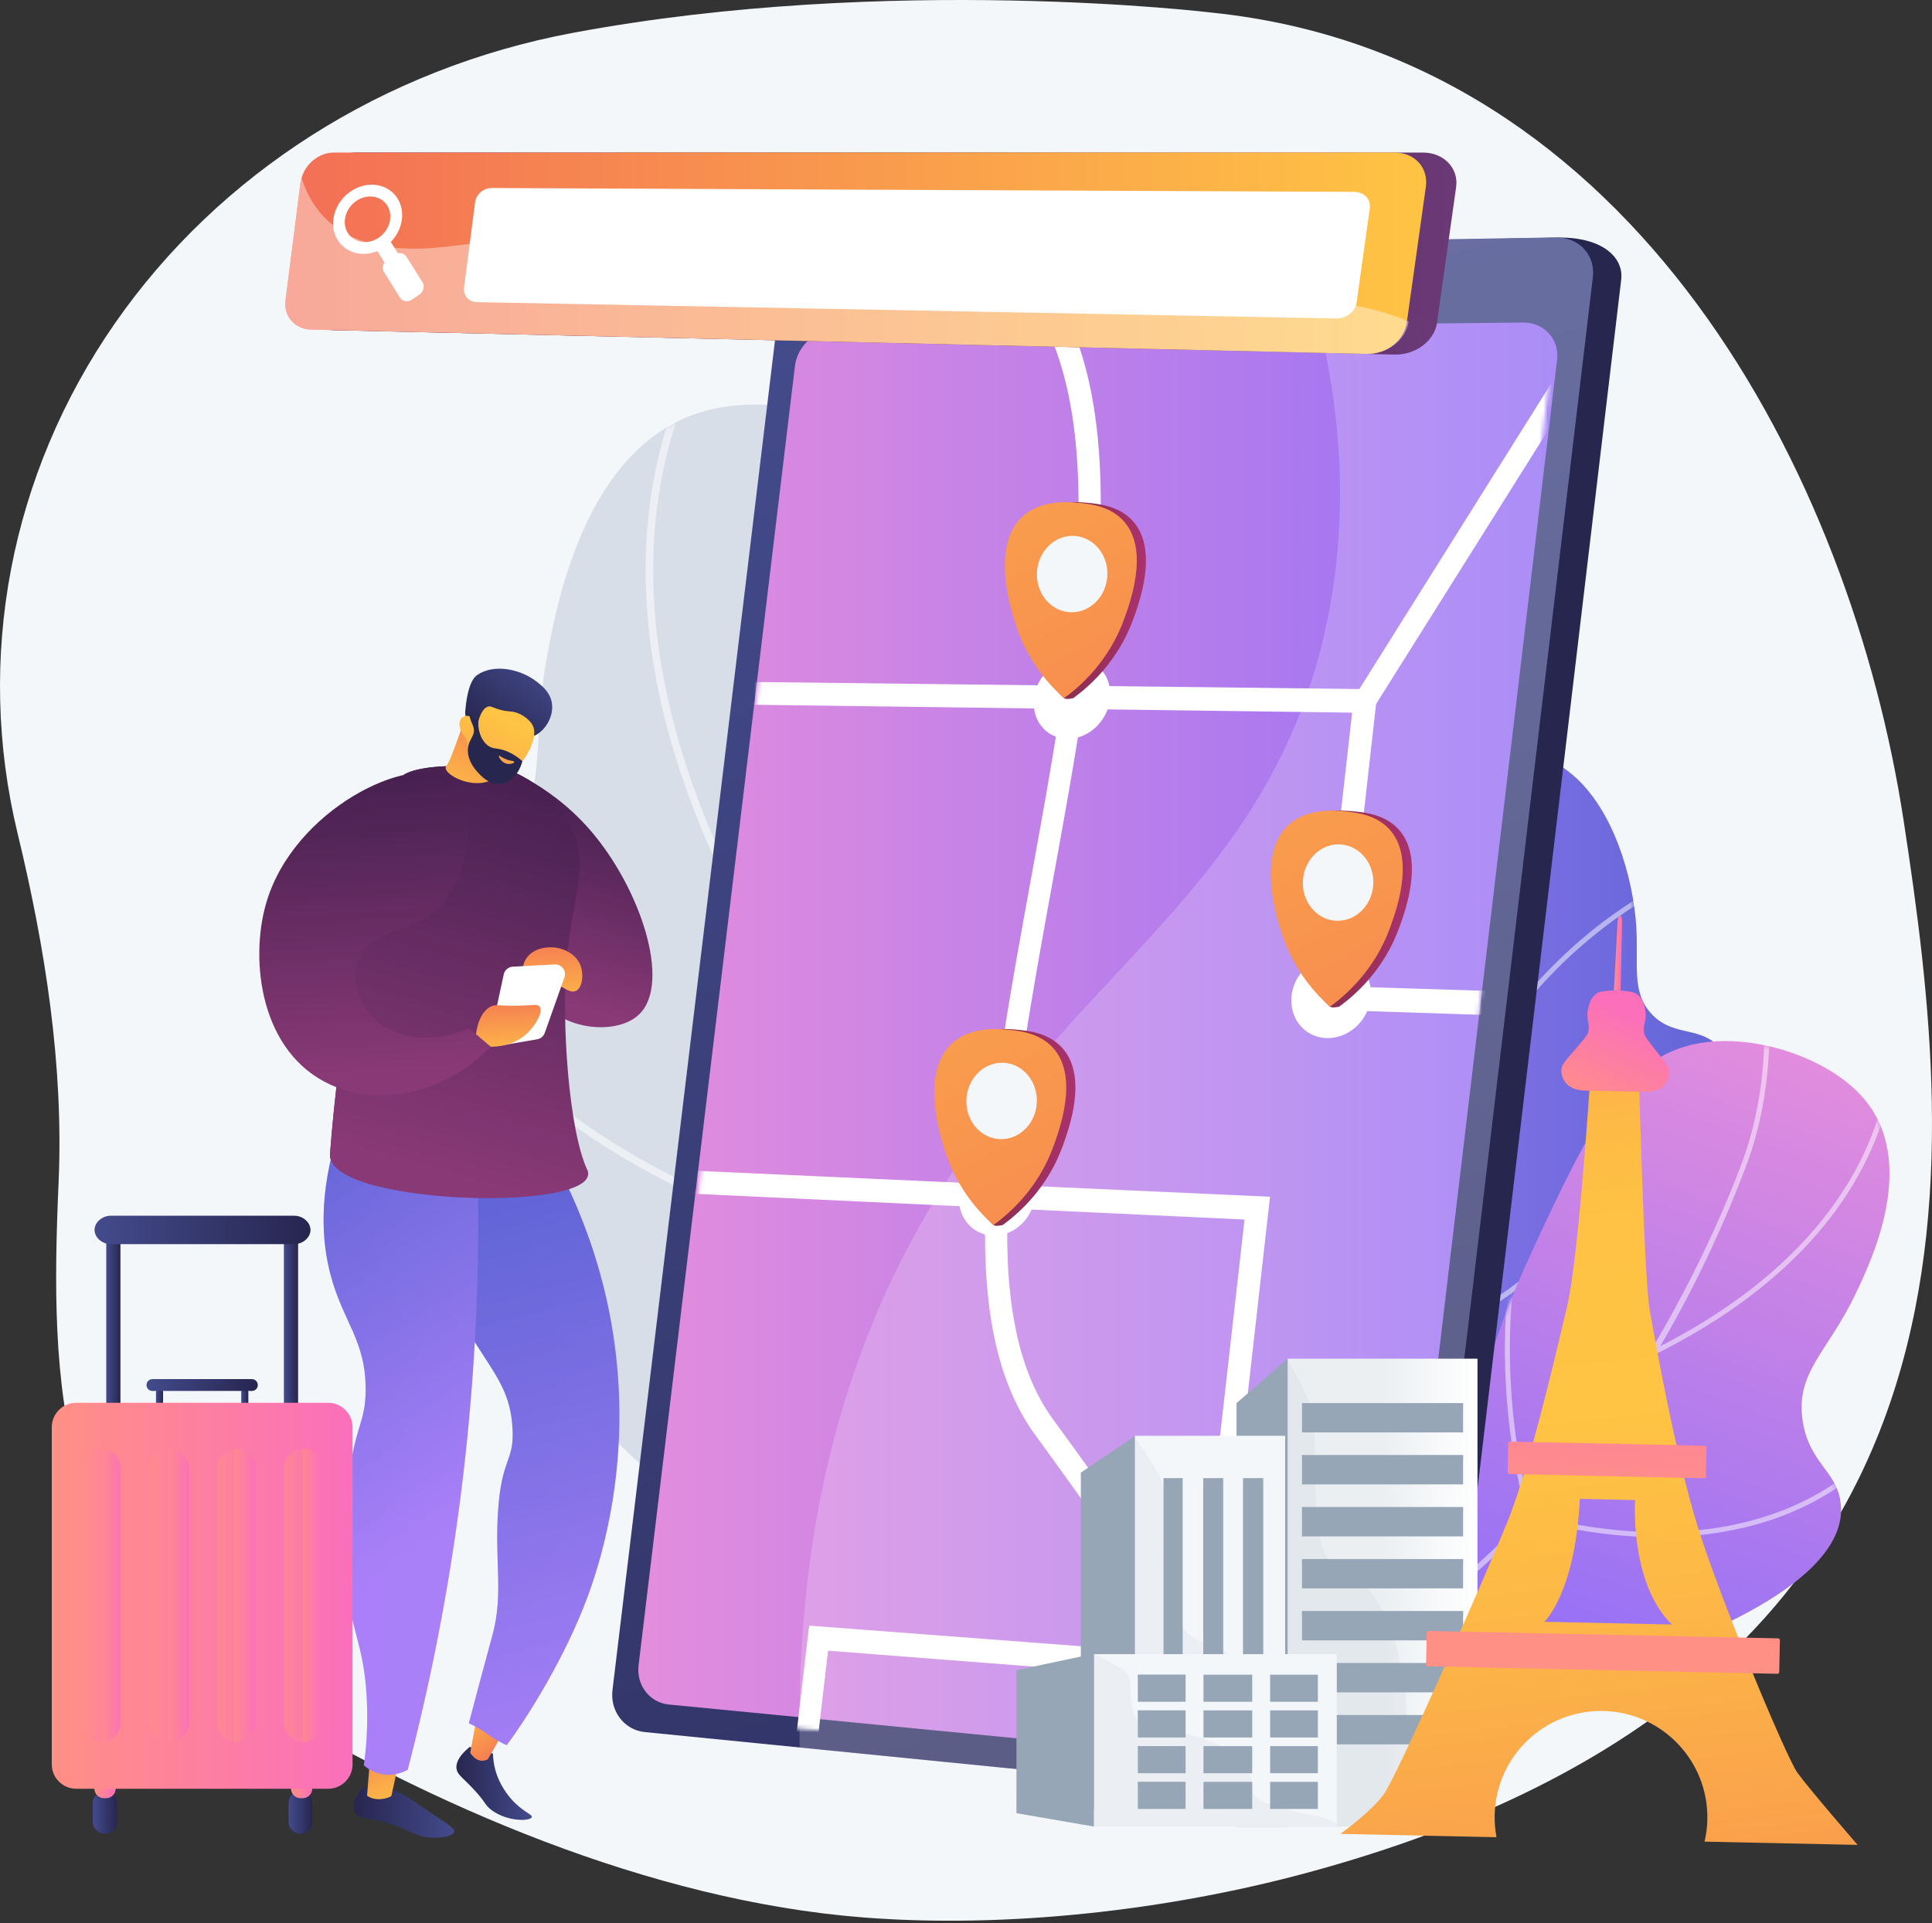 <?xml version="1.0" encoding="UTF-8"?> <svg xmlns="http://www.w3.org/2000/svg" width="470" height="468" viewBox="0 0 470 468" fill="none"><rect x="0" y="0" width="470" height="468" fill="#333333" stroke="none"/><path d="M463.088 199.632C450.349 116.248 398.118 13.805 294.931 3.084C294.931 3.084 216.586 -6.445 139.356 7.997C93.519 16.569 53.328 42.086 27.896 78.759C2.464 115.432 -6.031 160.15 4.279 202.784C10.975 230.474 15.5 259.133 14.258 287.587C12.097 337.108 13.34 383.333 61.399 412.866C104.311 439.236 158.315 462.493 209.836 466.566C244.85 469.335 284.115 464.855 317.861 455.739C489.84 409.283 475.827 283.016 463.088 199.632Z" fill="#F4F7FA"></path><path d="M218.312 401.381C187.081 383.79 149.807 356.926 121.653 318.009C114.468 308.078 70.082 246.725 92.761 223.497C100.75 215.315 110.313 218.774 121.186 208.021C134.069 195.28 128.887 182.269 133.099 159.613C135.612 146.094 142.966 106.53 173.169 99.577C191.217 95.422 216.608 103.099 231.405 116.859C253.109 137.041 247.769 166.352 237.876 215.792C229.106 259.618 220.781 266.845 215.017 298.514C210.738 322.018 208.345 356.379 218.312 401.381Z" fill="#D8DEE8"></path><mask id="mask0_161_55127" style="mask-type:luminance" maskUnits="userSpaceOnUse" x="86" y="98" width="161" height="304"><path d="M218.312 401.381C187.081 383.79 149.807 356.926 121.653 318.009C114.468 308.078 70.082 246.725 92.761 223.497C100.75 215.315 110.313 218.774 121.186 208.021C134.069 195.28 128.887 182.269 133.099 159.613C135.612 146.094 142.966 106.53 173.169 99.577C191.217 95.422 216.608 103.099 231.405 116.859C253.109 137.041 247.769 166.352 237.876 215.792C229.106 259.618 220.781 266.845 215.017 298.514C210.738 322.018 208.345 356.379 218.312 401.381Z" fill="white"></path></mask><g mask="url(#mask0_161_55127)"><g opacity="0.5"><path d="M221.585 405.532C228.748 415.307 236.769 424.388 245.643 432.763C272.829 458.419 306.65 476.748 346.167 487.24L346.638 485.467C307.419 475.054 273.863 456.873 246.902 431.429C150.432 340.388 182.531 190.02 194.668 146.104C201.551 121.199 216.391 97.75 238.776 76.41L237.511 75.082C214.882 96.655 199.872 120.386 192.9 145.615C182.905 181.782 172.573 237.232 180.111 296.003C185.588 338.705 199.501 375.401 221.585 405.532Z" fill="white"></path><path d="M179.672 220.986L180.44 220.687C181.037 220.455 240.312 196.851 255.053 141.86L253.281 141.385C239.684 192.111 187.488 215.724 180.538 218.664C139.283 138.185 167.934 89.618 177.727 76.623C177.999 76.262 178.163 76.033 178.214 75.943L176.622 75.031C176.572 75.111 176.447 75.273 176.262 75.519C166.275 88.77 136.979 138.372 179.293 220.254L179.672 220.986Z" fill="white"></path><path d="M110.394 245.373C122.307 261.628 143.441 281.202 180.563 295.761L181.019 295.94L181.421 295.66C181.819 295.383 221.472 267.358 247.287 213.19L273.296 158.614L271.64 157.824L245.631 212.401C221.415 263.215 184.96 290.811 180.768 293.871C137.304 276.713 116.163 252.667 106.073 235.486C95.14 216.868 94.502 202.175 94.497 202.029L92.664 202.094C92.686 202.71 93.325 217.4 104.491 236.415C106.149 239.238 108.101 242.245 110.394 245.373Z" fill="white"></path></g></g><path d="M265.773 400.49C277.751 391.266 293.862 375.96 302.724 352.958C314.346 322.79 303.288 305.891 309.839 253.533C313.981 220.428 317.205 197.367 335.149 186.617C349.212 178.193 370.63 178.339 382.635 188.594C392.617 197.121 397.26 213.637 398.041 225.178C398.678 234.584 396.783 241.183 401.642 246.58C406.607 252.095 412.769 249.85 417.507 254.038C427.114 262.533 418.704 286.739 417.345 290.651C402.226 334.168 358.221 360.213 338.889 371.343C322.905 380.545 298.401 392.495 265.773 400.49Z" fill="url(#paint0_linear_161_55127)"></path><mask id="mask1_161_55127" style="mask-type:luminance" maskUnits="userSpaceOnUse" x="265" y="180" width="158" height="221"><path d="M265.773 400.49C277.751 391.266 293.862 375.96 302.724 352.958C314.346 322.79 303.288 305.891 309.839 253.533C313.981 220.428 317.205 197.367 335.149 186.617C349.212 178.193 370.63 178.339 382.635 188.594C392.617 197.121 397.26 213.637 398.041 225.178C398.678 234.584 396.783 241.183 401.642 246.58C406.607 252.095 412.769 249.85 417.507 254.038C427.114 262.533 418.704 286.739 417.345 290.651C402.226 334.168 358.221 360.213 338.889 371.343C322.905 380.545 298.401 392.495 265.773 400.49Z" fill="white"></path></mask><g mask="url(#mask1_161_55127)"><g opacity="0.5"><path d="M252.469 407.645L252.148 406.466C286.867 397.018 331.038 377.82 344.305 340.019C349.184 326.119 349.39 311.23 349.675 290.623C349.902 274.167 348.579 262.484 347.412 252.176C345.884 238.686 344.678 228.031 347.711 213.03C350.787 197.81 357.349 183.024 367.213 169.082L368.21 169.787C358.445 183.59 351.951 198.22 348.908 213.272C345.913 228.085 347.11 238.655 348.626 252.039C349.797 262.383 351.125 274.107 350.896 290.637C350.62 310.583 350.402 326.336 345.457 340.424C339.132 358.444 325.173 373.992 303.965 386.638C289.649 395.174 272.323 402.242 252.469 407.645Z" fill="white"></path><path d="M350.474 279.26L349.871 278.924C349.767 278.866 339.343 272.975 329.557 260.713C320.525 249.397 310.182 230.175 312.201 202.867L313.418 202.957C311.429 229.87 321.616 248.805 330.511 259.951C338.817 270.357 347.551 276.084 349.872 277.505C361.694 248.892 379.345 231.94 392.117 222.74C406.077 212.684 417.417 209.448 417.53 209.416L417.859 210.593C417.747 210.624 406.576 213.819 392.783 223.765C380.06 232.941 362.436 249.906 350.734 278.621L350.474 279.26Z" fill="white"></path><path d="M348.449 323.675L348.235 323.286C348.144 323.119 338.936 306.43 326.433 291.509C314.015 276.69 282.28 268.858 281.961 268.78L282.249 267.593C283.568 267.913 314.696 275.6 327.369 290.724C338.883 304.465 347.616 319.69 349.088 322.306C383.845 315.135 427.574 239.698 428.013 238.934L429.072 239.542C428.961 239.735 417.807 259.058 402.454 278.954C381.784 305.743 363.76 320.761 348.885 323.592L348.449 323.675Z" fill="white"></path><path d="M309.266 383.169L309.973 382.178C320.054 368.048 320.332 352.199 310.797 335.07C303.656 322.241 293.4 313.498 293.297 313.412L294.085 312.479C294.189 312.567 304.616 321.455 311.864 334.476C321.284 351.398 321.209 367.759 311.67 381.874C315.84 381.675 330.335 380.692 348.731 376.225C368.825 371.346 397.818 361.192 421.834 340.526L468.52 300.352L469.316 301.277L422.631 341.452C398.422 362.284 369.221 372.51 348.988 377.42C327.072 382.738 310.646 383.14 310.483 383.143L309.266 383.169Z" fill="white"></path></g></g><path d="M310.297 411.561C333.995 414.403 364.591 414.644 395.03 404.82C402.799 402.314 450.788 386.827 447.747 365.425C446.676 357.885 440.178 355.979 438.57 345.924C436.665 334.01 444.569 329.06 451.223 315.233C455.194 306.982 466.815 282.836 453.328 267.214C445.269 257.879 428.609 252.01 415.245 253.577C395.644 255.875 386.976 273.722 372.832 304.172C360.294 331.165 361.921 338.323 352.553 357.603C345.6 371.911 333.362 391.31 310.297 411.561Z" fill="url(#paint1_linear_161_55127)"></path><mask id="mask2_161_55127" style="mask-type:luminance" maskUnits="userSpaceOnUse" x="310" y="253" width="150" height="161"><path d="M310.297 411.561C333.995 414.403 364.591 414.644 395.03 404.82C402.799 402.314 450.788 386.827 447.747 365.425C446.676 357.885 440.178 355.979 438.57 345.924C436.665 334.01 444.569 329.06 451.223 315.233C455.194 306.982 466.815 282.836 453.328 267.214C445.269 257.879 428.609 252.01 415.245 253.577C395.644 255.875 386.976 273.722 372.832 304.172C360.294 331.165 361.921 338.323 352.553 357.603C345.6 371.911 333.362 391.31 310.297 411.561Z" fill="white"></path></mask><g mask="url(#mask2_161_55127)"><g opacity="0.5"><path d="M306.906 412.503C299.211 414.934 291.328 416.655 283.265 417.661C258.565 420.743 233.184 417.277 207.828 407.36L208.273 406.222C233.438 416.065 258.618 419.506 283.114 416.45C370.764 405.515 412.704 312.112 423.469 283.745C429.574 267.659 430.831 249.223 427.206 228.949L428.408 228.734C432.073 249.229 430.795 267.883 424.611 284.179C415.745 307.54 399.471 341.391 372.292 369.993C352.543 390.775 330.627 405.01 306.906 412.503Z" fill="white"></path><path d="M402.053 329.867L401.758 329.404C401.529 329.045 378.979 293.037 392.705 257.696L393.843 258.139C381.183 290.738 399.926 323.965 402.502 328.279C456.337 301.287 460.062 263.923 459.916 253.088C459.912 252.788 459.914 252.599 459.922 252.531L461.136 252.668C461.131 252.731 461.134 252.867 461.137 253.072C461.286 264.12 457.5 302.294 402.545 329.623L402.053 329.867Z" fill="white"></path><path d="M429.666 370.237C416.869 374.279 397.814 376.476 372.143 369.686L371.828 369.602L371.722 369.293C371.617 368.988 361.347 338.328 368.8 299.072L376.309 259.52L377.51 259.747L370 299.299C363.009 336.125 371.729 365.296 372.777 368.59C402.876 376.48 423.696 371.884 435.878 366.627C449.078 360.929 455.203 353.288 455.264 353.211L456.223 353.967C455.968 354.29 449.844 361.929 436.362 367.748C434.361 368.612 432.129 369.459 429.666 370.237Z" fill="white"></path></g></g><path d="M114.288 425.074C111.124 427.631 110.945 429.448 111.047 430.333C111.212 431.76 112.288 432.314 114.863 435.008C118.345 438.652 117.812 439.14 119.586 440.458C123.501 443.366 129.036 443.174 129.37 442.185C129.604 441.49 127.101 440.924 124.252 437.625C121.623 434.58 120.733 431.562 120.495 430.677C120.062 429.067 119.95 427.676 119.929 426.713L114.288 425.074Z" fill="url(#paint2_linear_161_55127)"></path><path d="M124.881 417.284L118.652 428.139C117.152 428.803 115.717 428.468 114.387 426.533L116.817 413.336L124.881 417.284Z" fill="url(#paint3_linear_161_55127)"></path><path d="M132.431 278.058C138.5 288.302 148.344 308.075 150.335 334.812C152.301 361.201 145.644 381.314 142.856 388.814C137.631 402.868 128.545 417.625 123.267 424.658C119.707 423.17 117.611 420.835 114.051 419.346C114.586 417.409 116.236 411.012 117.275 407.202C118.081 404.25 119.565 398.789 119.87 397.622C122.426 387.848 120.408 380.513 121.112 368.425C121.932 354.328 125.162 355.966 124.676 347.502C123.951 334.865 116.79 331.914 108.568 313.621C102.941 301.099 97.031 287.948 102.463 280.758C109.3 271.708 130.108 277.398 132.431 278.058Z" fill="url(#paint4_linear_161_55127)"></path><path d="M88.518 435.002C86.62 436.209 85.475 439.077 86.34 440.883C87.19 442.659 89.356 442.098 94.617 443.715C100.253 445.447 101.368 447.197 105.522 447.193C107.201 447.191 110.244 446.902 110.498 445.774C110.677 444.98 109.385 444.19 105.132 441.333C99.094 437.276 99.156 437.163 97.808 436.541C94.423 434.978 91.024 433.408 88.518 435.002Z" fill="url(#paint5_linear_161_55127)"></path><path d="M97.531 426.406L95.217 436.972C94.894 437.445 91.6 438.575 89.293 436.972L90.143 426.406H97.531Z" fill="url(#paint6_linear_161_55127)"></path><path opacity="0.3" d="M102.463 280.758C109.3 271.708 130.108 277.398 132.431 278.058C134.924 282.267 138.053 288.11 141.014 295.358C133.64 293.908 130.439 295.225 128.948 296.974C123.158 303.762 141.284 318.751 137.557 341.495C136.099 350.39 132.295 354.394 132.991 365.258C133.509 373.343 136.02 377.435 137.757 383.354C138.798 386.906 139.605 391.273 139.643 396.55C134.43 408.011 127.578 418.912 123.267 424.658C119.707 423.17 117.611 420.835 114.051 419.346C114.586 417.409 116.236 411.012 117.275 407.202C118.081 404.25 119.565 398.789 119.87 397.622C122.426 387.848 120.408 380.513 121.112 368.425C121.932 354.328 125.162 355.966 124.676 347.502C123.951 334.865 116.79 331.914 108.568 313.621C102.941 301.099 97.031 287.948 102.463 280.758Z" fill="url(#paint7_linear_161_55127)"></path><path d="M116.18 283.609C116.767 307.184 115.878 334.501 111.999 364.612C108.841 389.125 104.248 411.241 99.189 430.645C98.49 431.04 96.036 432.311 92.893 431.716C90.667 431.295 89.178 430.142 88.516 429.556C89.068 425.592 89.627 419.595 89.169 412.347C88.382 399.888 85.448 397.35 84.189 384.457C83.085 373.151 84.249 363.915 84.812 359.632C86.548 346.45 88.904 346.179 88.951 338.285C89.023 326.128 83.465 321.775 80.409 310.193C78.371 302.466 77.29 290.931 82.416 275.113C93.671 277.945 104.926 280.777 116.18 283.609Z" fill="url(#paint8_linear_161_55127)"></path><path d="M128.211 189.547C132.344 191.868 138.085 195.713 143.436 201.841C155.778 215.974 163.41 239.23 155.478 246.839C150.081 252.016 137.282 250.447 132.873 244.304C129.63 239.785 131.965 234.235 133.084 226.347C134.289 217.859 134.246 205.549 128.211 189.547Z" fill="url(#paint9_linear_161_55127)"></path><path d="M80.284 280.801C84.853 220.566 99.423 195.908 98.15 188.588C99.983 187.27 107.228 185.174 123.64 187.334C125.043 187.85 128.787 189.361 132.498 192.753C132.498 192.753 133.36 193.539 134.54 194.921C123.01 197.098 111.265 203.664 107.037 212.965C99.713 230.751 113.314 250.63 107.037 266.323C103.738 274.571 98.461 281.88 92.16 288.714C84.957 286.918 80.02 284.273 80.284 280.801Z" fill="url(#paint10_linear_161_55127)"></path><path opacity="0.3" d="M82.416 275.113C85.711 275.942 89.005 276.771 92.3 277.6C90.577 283.537 88.922 292.446 90.912 302.56C93.659 316.527 100.759 319.591 101.803 332.186C102.743 343.516 97.394 345.827 94.833 360.939C92.208 376.426 96.18 383.71 97.011 396.663C97.579 405.528 96.657 417.126 91.263 431.24C89.93 430.713 89 429.984 88.515 429.556C89.067 425.592 89.627 419.595 89.169 412.347C88.382 399.888 85.448 397.35 84.189 384.457C83.085 373.151 84.249 363.915 84.812 359.632C86.548 346.45 88.904 346.179 88.951 338.285C89.023 326.128 83.465 321.775 80.409 310.193C78.371 302.466 77.29 290.931 82.416 275.113Z" fill="url(#paint11_linear_161_55127)"></path><path d="M132.502 192.753C132.502 192.753 136.869 196.726 139.415 202.565C143.251 211.36 139.12 218.91 137.88 233.273C136.521 249.028 138.444 275.275 142.877 284.678C142.954 284.842 143.146 285.31 143.068 285.903C141.869 294.99 79.367 292.931 80.287 280.801C84.857 220.566 99.427 195.908 98.153 188.588C99.987 187.27 107.232 185.174 123.644 187.334C125.047 187.85 128.791 189.361 132.502 192.753Z" fill="url(#paint12_linear_161_55127)"></path><path d="M113.922 172.207C113.922 172.207 109.886 184.876 108.579 186.401C107.272 187.925 113.826 191.91 118.849 190.113C123.463 188.464 118.846 181.432 118.846 181.432L113.922 172.207Z" fill="url(#paint13_linear_161_55127)"></path><path d="M129.855 179.101C132.576 177.948 134.736 174.435 134.268 171.154C133.866 168.331 131.625 166.665 130.284 165.667C126.398 162.776 120.137 161.474 116.092 164.249C113.695 165.894 113.306 171.969 113.182 173.03C113.042 174.23 113.605 174.995 113.882 176.123C114.265 177.688 114.851 180.162 115.771 184.265C116.42 183.587 117.276 182.779 118.352 181.987C118.766 181.683 120.404 180.505 122.251 179.811C125.954 178.42 127.276 180.194 129.855 179.101Z" fill="url(#paint14_linear_161_55127)"></path><path d="M113.553 179.979C113.553 179.979 113.692 186.055 119.348 188.854C124.412 191.361 131.46 180.83 129.687 176.704C129.095 175.327 127.199 173.8 125.231 173.295C124.068 172.996 123.489 173.216 121.599 172.691C119.856 172.207 119.525 171.791 118.845 171.912C117.993 172.062 116.891 173 115.995 176.753C115.61 175.271 114.701 174.263 113.693 174.178C113.532 174.165 113.065 174.199 112.677 174.435C111.271 175.291 111.489 177.548 113.553 179.979Z" fill="url(#paint15_linear_161_55127)"></path><path d="M119.002 171.128C119.136 171.44 117.908 171.902 117.136 173.114C115.635 175.466 116.401 179.775 118.75 181.462C120.139 182.459 121.058 181.806 123.641 182.957C125.241 183.671 126.384 184.588 127.074 185.218C126.308 188.306 124.062 190.528 121.585 190.728C118.918 190.944 116.949 188.737 116.125 187.815C115.574 187.197 113.807 185.224 113.824 182.566C113.843 179.796 115.734 179.214 115.188 177.017C114.912 175.909 114.188 175.079 114.106 173.195C114.083 172.683 114.116 172.261 114.147 171.982C116.178 171.376 118.809 170.677 119.002 171.128Z" fill="url(#paint16_linear_161_55127)"></path><path d="M124.736 185.176C124.736 185.176 123.364 185.116 121.601 183.96C121.516 183.903 121.403 183.873 121.365 183.912C121.223 184.061 121.944 185.512 123.195 185.832C124.084 186.059 125.098 185.68 125.102 185.436C125.103 185.334 124.924 185.244 124.736 185.176Z" fill="url(#paint17_linear_161_55127)"></path><path opacity="0.3" d="M97.907 227.613C104.728 230.007 113.778 236.736 114.385 245.358C115.318 258.601 95.597 265.867 98.224 275.146C98.941 277.675 101.206 279.957 115.97 285.286C121.944 287.442 127.494 289.201 132.532 290.656C114.467 293.318 79.594 289.883 80.284 280.799C82.033 257.741 85.248 239.911 88.478 226.256C91.751 226.127 94.934 226.568 97.907 227.613Z" fill="url(#paint18_linear_161_55127)"></path><path d="M119.383 254.709C108.288 265.973 92.449 269.521 80.271 263.886C63.36 256.06 60.745 233.873 64.688 219.987C71.271 196.806 99.96 183.287 108.998 189.462C115.534 193.928 115.472 211.208 107.683 219.857C100.681 227.631 89.926 225.667 87.001 233.587C84.81 239.52 89.043 245.497 89.407 245.995C94.116 252.441 104.378 254.628 114.083 250.202C115.85 251.704 117.616 253.207 119.383 254.709Z" fill="url(#paint19_linear_161_55127)"></path><path d="M141.351 235.296C140.447 232.394 137.512 230.907 135.203 230.585C132.943 230.27 129.218 230.784 127.735 233.738C126.349 236.502 127.439 240.368 130.627 242.465C131.076 241.351 131.88 239.887 133.296 239.442C135.901 238.625 138.158 242.019 140.082 241.132C141.616 240.426 142.014 237.425 141.351 235.296Z" fill="url(#paint20_linear_161_55127)"></path><path d="M130.696 252.887L122.158 254.371C120.504 254.659 119.084 253.181 119.437 251.54L122.543 237.097C122.768 236.052 123.665 235.287 124.732 235.23L134.954 234.683C136.641 234.593 137.877 236.247 137.312 237.84L132.522 251.346C132.236 252.151 131.538 252.74 130.696 252.887Z" fill="white"></path><path d="M115.793 251.654C116.494 246.625 118.614 245.309 119.381 244.935C120.667 244.308 121.302 244.795 125.793 244.723C129.805 244.66 130.756 244.248 131.264 244.935C132.225 246.235 130.25 249.651 128.011 251.654C124.874 254.462 120.982 254.703 119.381 254.706L115.793 251.654Z" fill="url(#paint21_linear_161_55127)"></path><path d="M197.707 70.774L156.874 410.167C156.262 415.255 159.769 419.817 164.682 420.305L334.755 438.976C345.174 439.624 350.878 434.301 351.521 428.89L394.391 68.059C395.03 62.678 389.919 57.805 379.456 57.805L207.835 61.419C202.867 61.503 198.316 65.712 197.707 70.774Z" fill="url(#paint22_linear_161_55127)"></path><path d="M190.053 70.189L148.996 411.28C148.38 416.394 151.899 420.979 156.83 421.47L333.149 439.024C338.677 439.575 343.742 435.576 344.389 430.137L387.499 67.441C388.142 62.032 384.082 57.685 378.494 57.779L200.221 60.787C195.234 60.871 190.665 65.102 190.053 70.189Z" fill="url(#paint23_linear_161_55127)"></path><path d="M193.397 89.004L155.342 405.262C154.768 410.04 158.063 414.316 162.679 414.765L328.5 430.884C333.639 431.384 338.348 427.651 338.95 422.588L378.791 87.541C379.39 82.505 375.62 78.43 370.43 78.485L202.906 80.269C198.243 80.318 193.969 84.249 193.397 89.004Z" fill="url(#paint24_linear_161_55127)"></path><path d="M282.321 69.953C282.103 71.769 283.406 73.222 285.233 73.2C287.062 73.177 288.722 71.683 288.94 69.863C289.158 68.044 287.849 66.591 286.021 66.618C284.193 66.644 282.538 68.138 282.321 69.953Z" fill="url(#paint25_linear_161_55127)"></path><g opacity="0.2"><path d="M222.065 301.296C256.012 238.532 306.724 219.746 321.993 155.061C330.246 120.096 324.623 86.63 315.152 58.848L378.492 57.779C384.08 57.685 388.14 62.032 387.497 67.441L344.387 430.137C343.741 435.576 338.675 439.575 333.147 439.025L194.543 425.225C193.518 368.987 206.933 329.273 222.065 301.296Z" fill="white"></path></g><mask id="mask3_161_55127" style="mask-type:luminance" maskUnits="userSpaceOnUse" x="155" y="78" width="223" height="355"><path d="M340.04 423.331C339.501 428.179 336.261 432.438 331.99 432.084L162.422 418.031C158.54 417.709 155.388 413.145 155.932 408.539L193.712 88.583C194.243 84.088 198.258 80.95 202.134 80.903L371.347 78.844C375.607 78.793 377.979 82.011 377.453 86.737L340.04 423.331Z" fill="white"></path></mask><g mask="url(#mask3_161_55127)"><path d="M316.784 450.84C316.784 450.839 316.783 450.839 316.783 450.839C316.606 450.432 302.384 418.326 251.85 349.181C231.268 321.018 240.758 268.967 250.785 213.973C261.001 157.941 271.542 100.128 248.988 70.393C238.594 56.69 222.099 50.03 198.73 49.957L199.494 44.469C224.36 44.508 242.036 51.71 253.341 66.575C277.301 98.079 266.528 157.201 256.086 214.505C246.282 268.305 237.004 319.224 256.241 345.478C307.447 415.362 321.401 446.924 321.973 448.241L316.784 450.84Z" fill="white"></path><path d="M333.403 173.473L162.457 171.218L163.111 165.715L330.692 167.665L392.899 68.539L397.664 71.178L333.403 173.473Z" fill="white"></path><path d="M193.522 469.719L188.252 469.21L196.839 395.572L290.78 402.692L302.759 296.754L148.391 289.533L149.051 283.98L308.96 291.208L295.669 408.967L201.443 401.674L193.522 469.719Z" fill="white"></path><path d="M395.838 248.11L320.801 245.653L329.26 170.535L334.837 170.604L327.033 240.034L396.487 242.199L395.838 248.11Z" fill="white"></path></g><mask id="mask4_161_55127" style="mask-type:luminance" maskUnits="userSpaceOnUse" x="155" y="78" width="223" height="355"><path d="M340.04 423.331C339.501 428.179 336.261 432.438 331.99 432.084L162.422 418.031C158.54 417.709 155.388 413.145 155.932 408.539L193.712 88.583C194.243 84.088 198.258 80.95 202.134 80.903L371.347 78.844C375.607 78.793 377.979 82.011 377.453 86.737L340.04 423.331Z" fill="white"></path></mask><g mask="url(#mask4_161_55127)"><path d="M270.04 170.13C269.419 175.533 264.756 179.852 259.637 179.774C254.533 179.696 250.909 175.275 251.53 169.899C252.151 164.526 256.781 160.212 261.885 160.262C267.003 160.312 270.66 164.73 270.04 170.13Z" fill="white"></path></g><mask id="mask5_161_55127" style="mask-type:luminance" maskUnits="userSpaceOnUse" x="155" y="78" width="223" height="355"><path d="M340.04 423.331C339.501 428.179 336.261 432.438 331.99 432.084L162.422 418.031C158.54 417.709 155.388 413.145 155.932 408.539L193.712 88.583C194.243 84.088 198.258 80.95 202.134 80.903L371.347 78.844C375.607 78.793 377.979 82.011 377.453 86.737L340.04 423.331Z" fill="white"></path></mask><g mask="url(#mask5_161_55127)"><path d="M333.453 242.906C332.832 248.445 328.001 252.787 322.678 252.603C317.369 252.419 313.581 247.802 314.204 242.292C314.825 236.785 319.621 232.447 324.928 232.602C330.251 232.757 334.074 237.37 333.453 242.906Z" fill="white"></path></g><mask id="mask6_161_55127" style="mask-type:luminance" maskUnits="userSpaceOnUse" x="155" y="78" width="223" height="355"><path d="M340.04 423.331C339.501 428.179 336.261 432.438 331.99 432.084L162.422 418.031C158.54 417.709 155.388 413.145 155.932 408.539L193.712 88.583C194.243 84.088 198.258 80.95 202.134 80.903L371.347 78.844C375.607 78.793 377.979 82.011 377.453 86.737L340.04 423.331Z" fill="white"></path></mask><g mask="url(#mask6_161_55127)"><path d="M251.796 291.255C251.169 296.701 246.508 300.916 241.398 300.667C236.302 300.419 232.69 295.825 233.317 290.407C233.943 284.991 238.571 280.78 243.666 281C248.776 281.221 252.421 285.812 251.796 291.255Z" fill="white"></path></g><mask id="mask7_161_55127" style="mask-type:luminance" maskUnits="userSpaceOnUse" x="155" y="78" width="223" height="355"><path d="M340.04 423.331C339.501 428.179 336.261 432.438 331.99 432.084L162.422 418.031C158.54 417.709 155.388 413.145 155.932 408.539L193.712 88.583C194.243 84.088 198.258 80.95 202.134 80.903L371.347 78.844C375.607 78.793 377.979 82.011 377.453 86.737L340.04 423.331Z" fill="white"></path></mask><g mask="url(#mask7_161_55127)"><path d="M301.367 403.248C300.737 408.832 295.928 413.024 290.639 412.609C285.364 412.195 281.611 407.355 282.241 401.8C282.871 396.247 287.645 392.058 292.918 392.442C298.207 392.828 301.996 397.665 301.367 403.248Z" fill="white"></path></g><path d="M250.457 126.197C254.993 121.454 262.209 122.131 264.55 122.351C267.316 122.611 272.694 123.115 276.019 127.297C281.624 134.346 277.193 146.534 275.681 150.694C271.961 160.925 265.067 166.982 261.075 169.898C260.499 169.964 259.269 170.328 258.7 169.767C255.516 166.628 252.01 160.034 249.453 152.387C248.411 149.266 243.227 133.758 250.457 126.197Z" fill="url(#paint26_linear_161_55127)"></path><path d="M258.849 169.898C262.84 166.982 269.735 160.925 273.454 150.694C274.966 146.534 279.398 134.346 273.792 127.297C270.468 123.115 265.089 122.611 262.324 122.351C259.982 122.131 252.767 121.454 248.231 126.197C241 133.758 246.184 149.266 247.227 152.387C250.24 161.402 255.672 167.074 258.849 169.898Z" fill="url(#paint27_linear_161_55127)"></path><path d="M252.246 139.789C252.246 144.914 256.075 149.033 260.807 148.988C265.548 148.943 269.398 144.737 269.398 139.594C269.398 134.451 265.548 130.332 260.807 130.395C256.075 130.458 252.246 134.664 252.246 139.789Z" fill="#F4F7FA"></path><path d="M315.156 201.268C319.693 196.524 326.908 197.201 329.25 197.421C332.015 197.681 337.394 198.185 340.718 202.367C346.324 209.417 341.892 221.605 340.38 225.764C336.66 235.996 329.766 242.052 325.775 244.968C325.198 245.035 323.968 245.398 323.399 244.837C320.215 241.699 316.709 235.105 314.153 227.457C313.11 224.337 307.926 208.828 315.156 201.268Z" fill="url(#paint28_linear_161_55127)"></path><path d="M323.548 244.969C327.539 242.052 334.434 235.996 338.153 225.765C339.666 221.605 344.097 209.417 338.492 202.367C335.167 198.185 329.788 197.681 327.023 197.421C324.682 197.201 317.466 196.524 312.93 201.268C305.7 208.828 310.883 224.337 311.926 227.457C314.939 236.472 320.371 242.144 323.548 244.969Z" fill="url(#paint29_linear_161_55127)"></path><path d="M316.945 214.859C316.945 219.985 320.774 224.103 325.506 224.058C330.247 224.013 334.097 219.808 334.097 214.664C334.097 209.521 330.247 205.402 325.506 205.466C320.774 205.528 316.945 209.734 316.945 214.859Z" fill="#F4F7FA"></path><path d="M233.293 254.408C237.829 249.665 245.045 250.342 247.386 250.562C250.152 250.822 255.53 251.326 258.855 255.508C264.46 262.557 260.029 274.745 258.517 278.905C254.797 289.136 247.903 295.193 243.911 298.109C243.335 298.175 242.105 298.539 241.536 297.978C238.352 294.839 234.846 288.245 232.289 280.598C231.247 277.477 226.063 261.969 233.293 254.408Z" fill="url(#paint30_linear_161_55127)"></path><path d="M241.685 298.109C245.676 295.193 252.57 289.136 256.29 278.905C257.802 274.745 262.233 262.557 256.628 255.508C253.303 251.326 247.925 250.822 245.16 250.562C242.818 250.342 235.603 249.665 231.066 254.408C223.836 261.969 229.02 277.477 230.063 280.598C233.076 289.613 238.507 295.285 241.685 298.109Z" fill="url(#paint31_linear_161_55127)"></path><path d="M235.086 268C235.086 273.125 238.915 277.244 243.647 277.199C248.388 277.154 252.238 272.948 252.238 267.805C252.238 262.662 248.388 258.543 243.647 258.606C238.915 258.669 235.086 262.875 235.086 268Z" fill="#F4F7FA"></path><path d="M279.871 359.491C284.407 354.747 291.623 355.424 293.964 355.644C296.73 355.904 302.108 356.408 305.433 360.59C311.038 367.639 306.607 379.827 305.095 383.987C301.375 394.218 294.481 400.275 290.489 403.191C289.913 403.257 288.683 403.621 288.114 403.06C284.93 399.921 281.424 393.327 278.867 385.679C277.825 382.559 272.641 367.051 279.871 359.491Z" fill="url(#paint32_linear_161_55127)"></path><path d="M288.259 403.191C292.25 400.275 299.145 394.218 302.864 383.987C304.377 379.827 308.808 367.639 303.203 360.59C299.878 356.408 294.499 355.904 291.734 355.644C289.392 355.424 282.177 354.747 277.641 359.49C270.411 367.051 275.594 382.559 276.637 385.68C279.65 394.695 285.082 400.367 288.259 403.191Z" fill="url(#paint33_linear_161_55127)"></path><path d="M281.66 373.082C281.66 378.207 285.489 382.326 290.221 382.281C294.962 382.236 298.812 378.03 298.812 372.887C298.812 367.744 294.962 363.625 290.221 363.688C285.489 363.751 281.66 367.957 281.66 373.082Z" fill="#F4F7FA"></path><path d="M359.427 330.613H313.23V444.472H359.427V330.613Z" fill="url(#paint34_linear_161_55127)"></path><path d="M355.925 341.426H316.738V348.556H355.925V341.426Z" fill="#97A6B7"></path><path d="M355.925 354.074H316.738V361.205H355.925V354.074Z" fill="#97A6B7"></path><path d="M355.925 366.727H316.738V373.857H355.925V366.727Z" fill="#97A6B7"></path><path d="M355.925 379.379H316.738V386.509H355.925V379.379Z" fill="#97A6B7"></path><path d="M355.925 392.027H316.738V399.158H355.925V392.027Z" fill="#97A6B7"></path><path d="M355.925 404.68H316.738V411.81H355.925V404.68Z" fill="#97A6B7"></path><path d="M355.925 417.332H316.738V424.463H355.925V417.332Z" fill="#97A6B7"></path><path d="M313.23 330.613V444.472H300.805V341.424L312.87 330.926L313.179 330.657L313.23 330.613Z" fill="#97A6B7"></path><path opacity="0.5" d="M304.631 418.711H296.984V420.321H304.631V418.711Z" fill="#97A6B7"></path><path opacity="0.5" d="M355.925 341.426H316.738V342.806H355.925V341.426Z" fill="#97A6B7"></path><path opacity="0.5" d="M355.925 354.074H316.738V355.454H355.925V354.074Z" fill="#97A6B7"></path><path opacity="0.5" d="M355.925 366.727H316.738V368.107H355.925V366.727Z" fill="#97A6B7"></path><path opacity="0.5" d="M355.925 379.379H316.738V380.759H355.925V379.379Z" fill="#97A6B7"></path><path opacity="0.5" d="M355.925 392.027H316.738V393.407H355.925V392.027Z" fill="#97A6B7"></path><path opacity="0.5" d="M355.925 404.68H316.738V406.06H355.925V404.68Z" fill="#97A6B7"></path><path opacity="0.5" d="M355.925 417.332H316.738V418.712H355.925V417.332Z" fill="#97A6B7"></path><path opacity="0.1" d="M357.892 444.472H313.23L300.805 441.022V418.966C301.294 417.59 301.818 416.284 302.379 415.081C307.615 403.837 305.91 399.267 307.006 391.039C308.088 382.917 305.729 339.349 312.87 330.926C312.964 330.816 313.058 330.712 313.155 330.613C313.163 330.627 313.171 330.643 313.179 330.657C313.196 330.689 313.214 330.719 313.23 330.749C316.048 335.864 317.639 338.816 318.552 341.424C318.716 341.891 318.858 342.349 318.979 342.804C319.447 344.536 319.646 346.261 319.75 348.555C319.817 350.084 319.844 351.867 319.877 354.075C319.884 354.517 319.892 354.977 319.9 355.455C319.904 355.731 319.909 356.014 319.914 356.302C319.944 357.985 319.966 359.623 319.998 361.206C320.037 363.133 320.089 364.98 320.183 366.726C320.209 367.193 320.237 367.653 320.269 368.106C320.417 370.197 320.643 372.124 321.005 373.857C321.456 376.033 322.118 377.894 323.106 379.377C323.441 379.883 323.813 380.343 324.229 380.757C325.161 381.689 326.303 382.383 327.707 382.811C329.478 383.349 331.205 384.635 332.814 386.508C334.099 388 335.308 389.868 336.406 392.028C336.632 392.474 336.855 392.936 337.072 393.408C337.884 395.174 338.623 397.102 339.272 399.158C339.826 400.913 340.313 402.763 340.724 404.679C340.823 405.134 340.916 405.594 341.005 406.059C341.363 407.924 341.648 409.85 341.849 411.809C342.037 413.624 342.155 415.469 342.192 417.33C342.201 417.788 342.206 418.248 342.206 418.71C342.206 418.993 342.204 419.276 342.199 419.561C342.174 421.387 342.325 423.009 342.617 424.46C344.925 435.976 356.043 436.877 357.892 444.472Z" fill="#97A6B7"></path><path d="M276.09 349.473L277.698 442.675L262.941 439.851V358.323L274.899 350.275L275.939 349.573L276.09 349.473Z" fill="#97A6B7"></path><path d="M312.635 349.379H276.09V442.673H312.635V349.379Z" fill="#F4F7FA"></path><path d="M287.691 359.684H283.051V436.547H287.691V359.684Z" fill="#97A6B7"></path><path d="M297.553 359.684H292.719V436.547H297.553V359.684Z" fill="#97A6B7"></path><path d="M307.221 359.684H302.387V436.547H307.221V359.684Z" fill="#97A6B7"></path><path opacity="0.5" d="M287.691 359.684H286.145V436.547H287.691V359.684Z" fill="#97A6B7"></path><path opacity="0.5" d="M297.555 359.684H296.008V436.547H297.555V359.684Z" fill="#97A6B7"></path><path opacity="0.5" d="M307.414 359.684H305.867V436.547H307.414V359.684Z" fill="#97A6B7"></path><path opacity="0.1" d="M312.635 442.668V442.674L276.09 440.176L262.941 439.85V430.367C269.032 419.807 267.027 415.415 268.342 407.581C269.626 399.933 266.917 359.639 274.899 350.273C275.187 349.93 275.488 349.632 275.806 349.379C275.85 349.443 275.895 349.507 275.939 349.571C275.989 349.644 276.04 349.716 276.09 349.788C280.243 355.773 282.146 358.63 283.051 361.669C283.933 364.629 283.867 367.759 284.01 374.123C284.188 381.949 284.151 388.758 286.145 393.445C286.562 394.433 287.071 395.324 287.692 396.113C288.896 397.647 290.52 398.786 292.719 399.452C292.963 399.527 293.212 399.596 293.469 399.658C294.326 399.864 295.173 400.187 296.006 400.613C296.528 400.878 297.045 401.184 297.553 401.532C299.26 402.688 300.89 404.275 302.387 406.205C303.652 407.834 304.821 409.706 305.867 411.764C306.345 412.705 306.798 413.685 307.221 414.702C307.287 414.858 307.351 415.014 307.414 415.172C309.781 421.032 311.185 427.98 311.061 435.054C311.007 438.134 311.61 440.613 312.635 442.668Z" fill="#97A6B7"></path><path opacity="0.5" d="M290.097 407.141H278.238V407.84H290.097V407.141Z" fill="#97A6B7"></path><path opacity="0.5" d="M290.097 415.832H278.238V416.531H290.097V415.832Z" fill="#97A6B7"></path><path opacity="0.5" d="M290.097 424.523H278.238V425.223H290.097V424.523Z" fill="#97A6B7"></path><path d="M266.15 402.414V444.471L247.273 441.208V406.407L266.15 402.414Z" fill="#97A6B7"></path><path d="M325.202 402.516H266.152V444.473H325.202V402.516Z" fill="#F4F7FA"></path><path d="M288.417 407.508H276.801V414.101H288.417V407.508Z" fill="#97A6B7"></path><path d="M304.632 407.508H292.773V414.101H304.632V407.508Z" fill="#97A6B7"></path><path d="M320.601 407.508H308.984V414.101H320.601V407.508Z" fill="#97A6B7"></path><path d="M288.417 416.199H276.801V422.793H288.417V416.199Z" fill="#97A6B7"></path><path d="M304.632 416.199H292.773V422.793H304.632V416.199Z" fill="#97A6B7"></path><path d="M320.601 416.199H308.984V422.793H320.601V416.199Z" fill="#97A6B7"></path><path d="M288.417 424.891H276.801V431.484H288.417V424.891Z" fill="#97A6B7"></path><path d="M304.632 424.891H292.773V431.484H304.632V424.891Z" fill="#97A6B7"></path><path d="M320.601 424.891H308.984V431.484H320.601V424.891Z" fill="#97A6B7"></path><path d="M288.417 433.582H276.801V440.175H288.417V433.582Z" fill="#97A6B7"></path><path d="M304.632 433.582H292.773V440.175H304.632V433.582Z" fill="#97A6B7"></path><path d="M320.601 433.582H308.984V440.175H320.601V433.582Z" fill="#97A6B7"></path><path opacity="0.5" d="M288.417 407.508H276.801V408.207H288.417V407.508Z" fill="#97A6B7"></path><path opacity="0.5" d="M288.417 416.199H276.801V416.898H288.417V416.199Z" fill="#97A6B7"></path><path opacity="0.5" d="M288.417 424.891H276.801V425.59H288.417V424.891Z" fill="#97A6B7"></path><path opacity="0.5" d="M288.417 433.582H276.801V434.281H288.417V433.582Z" fill="#97A6B7"></path><path opacity="0.1" d="M325.2 443.777V444.473H266.15L247.273 441.21V436.973C248.537 435.645 250.061 434.352 251.872 433.285C258.81 429.189 256.55 427.523 258.002 424.526C259.454 421.529 256.228 405.28 266.15 402.516C275.426 407.144 274.782 406.944 275.104 411.873C275.276 414.509 275.264 416.841 276.798 418.572C278.129 420.077 280.629 421.127 285.431 421.529C286.44 421.614 287.437 421.749 288.415 421.93C291.536 422.504 294.472 423.542 296.96 424.893C300.232 426.666 302.741 428.978 303.91 431.486C304.232 432.172 304.452 432.875 304.559 433.584C304.595 433.82 304.619 434.058 304.629 434.295C304.639 434.502 304.639 434.709 304.629 434.916C304.624 434.989 304.624 435.061 304.629 435.132C304.675 436.924 306.466 438.159 308.985 439.108C310.052 439.509 311.25 439.859 312.504 440.178C317.511 441.45 323.382 442.218 325.2 443.777Z" fill="#97A6B7"></path><path d="M392.465 243.815L393.525 224.027C393.618 223.278 393.906 222.773 394.121 222.781C394.335 222.79 394.579 223.311 394.617 224.05C394.476 230.65 394.336 237.251 394.195 243.852L392.465 243.815Z" fill="url(#paint35_linear_161_55127)"></path><path d="M437.263 431.362C434.47 427.468 418.359 388.782 412.978 371.413C407.596 354.044 402.745 326.781 401.318 318.762C399.891 310.744 398.52 255.117 398.52 255.117L387.341 254.879C387.341 254.879 384.364 304.662 381.204 318.014C378.044 331.367 372.063 357.121 366.667 370.427C361.272 383.732 339.784 432.481 336.496 436.817C333.208 441.152 326.07 446.248 326.07 446.248L364.058 447.057C363.727 445.313 363.569 443.51 363.608 441.664C363.912 427.376 375.742 416.04 390.029 416.345C404.317 416.649 415.652 428.478 415.348 442.766C415.308 444.612 415.073 446.407 414.669 448.135L415.233 448.147L451.906 448.928C451.906 448.928 440.056 435.256 437.263 431.362ZM375.706 394.635C375.706 394.635 383.202 387.714 384.331 364.732L397.777 365.018C397.777 365.018 396.388 385.223 406.718 395.296L375.706 394.635Z" fill="url(#paint36_linear_161_55127)"></path><path d="M414.596 359.704L367.146 358.694C366.932 358.689 366.761 358.511 366.766 358.297L366.917 351.169C366.922 350.956 367.1 350.785 367.314 350.789L414.764 351.8C414.977 351.804 415.149 351.983 415.144 352.196L414.992 359.324C414.988 359.538 414.809 359.709 414.596 359.704Z" fill="url(#paint37_linear_161_55127)"></path><path d="M432.399 407.294L347.333 405.483C347.1 405.478 346.913 405.283 346.918 405.05L347.084 397.274C347.089 397.041 347.283 396.854 347.516 396.859L432.582 398.671C432.816 398.676 433.002 398.871 432.997 399.104L432.832 406.88C432.827 407.113 432.632 407.3 432.399 407.294Z" fill="url(#paint38_linear_161_55127)"></path><path d="M398.176 241.858C399.764 242.961 400.088 244.857 400.249 245.796C400.726 248.583 399.407 249.474 400.063 251.724C400.227 252.284 400.949 253.22 402.388 255.068C405.256 258.752 406.057 259.445 406.098 260.899C406.14 262.363 405.377 263.425 405.175 263.692C403.564 265.826 400.424 265.691 400.424 265.691L393.777 265.549L391.954 265.51L385.307 265.369C385.307 265.369 382.165 265.371 380.645 263.17C380.455 262.894 379.739 261.801 379.842 260.34C379.945 258.889 380.775 258.23 383.797 254.672C385.313 252.887 386.075 251.983 386.263 251.43C387.014 249.21 385.734 248.264 386.329 245.5C386.53 244.568 386.935 242.687 388.568 241.653C390.082 240.695 396.705 240.837 398.176 241.858Z" fill="url(#paint39_linear_161_55127)"></path><path d="M354.235 45.503L349.592 78.467C348.954 82.994 344.335 86.382 339.259 86.265L80.986 80.331C77.081 80.241 74.523 77.144 75.028 73.191L78.699 44.481C78.748 44.096 78.726 43.63 78.831 43.263C79.803 39.835 82.968 37.121 86.513 37.121H346.154C351.261 37.121 354.876 40.954 354.235 45.503Z" fill="url(#paint40_linear_161_55127)"></path><path d="M339.95 50.678C340.256 48.498 338.524 46.726 336.085 46.715L125.015 45.773C123.041 45.765 121.224 47.34 120.97 49.297L118.284 70.02C118.03 71.972 119.423 73.587 121.392 73.624L331.755 77.624C334.185 77.67 336.406 75.942 336.711 73.767L339.95 50.678Z" fill="url(#paint41_linear_161_55127)"></path><path d="M102.123 48.317C99.772 44.595 94.581 43.868 90.555 46.681C87.739 48.648 86.226 51.838 86.378 54.846C86.441 56.121 86.802 57.363 87.49 58.465C89.471 61.637 93.524 62.668 97.185 61.166C97.814 60.909 98.427 60.579 99.02 60.171C99.069 60.138 99.114 60.105 99.162 60.072C99.644 59.729 100.086 59.347 100.486 58.939C103.386 55.995 104.164 51.554 102.123 48.317ZM90.49 57.434C90.296 57.227 90.121 56.998 89.966 56.748C88.436 54.3 89.341 50.814 91.99 48.969C94.646 47.118 98.071 47.6 99.616 50.055C101.164 52.514 100.246 56.021 97.574 57.868C96.563 58.565 95.442 58.925 94.361 58.967C92.88 59.03 91.467 58.502 90.49 57.434Z" fill="url(#paint42_linear_161_55127)"></path><path d="M108.241 68.769C108.847 69.733 108.489 71.092 107.443 71.803L105.709 72.982C104.666 73.691 103.332 73.484 102.73 72.522L98.831 66.294C98.231 65.336 98.585 63.984 99.621 63.272L101.344 62.089C102.383 61.375 103.715 61.573 104.318 62.532L108.241 68.769Z" fill="url(#paint43_linear_161_55127)"></path><path d="M102.357 61.912C102.884 62.751 102.573 63.937 101.663 64.56C100.754 65.183 99.592 65.008 99.067 64.17L97.169 61.141C96.645 60.305 96.954 59.122 97.86 58.498C98.766 57.873 99.926 58.043 100.452 58.879L102.357 61.912Z" fill="url(#paint44_linear_161_55127)"></path><path opacity="0.4" d="M349.617 78.395C348.972 82.921 344.335 86.396 339.259 86.279L80.986 80.339C77.081 80.249 74.523 77.149 75.028 73.195L78.699 44.485C78.748 44.1 78.721 43.722 78.826 43.355C80.197 47.664 82.514 51.745 86.433 54.849C87.649 55.813 88.985 56.681 90.519 57.436C91.705 58.021 92.98 58.537 94.377 58.97C95.215 59.233 96.088 59.466 97.008 59.667C97.706 59.82 98.424 59.956 99.168 60.074C99.881 60.184 100.618 60.279 101.377 60.353C104.979 60.715 109.102 60.666 113.82 60.115C115.822 59.879 117.782 59.651 119.703 59.427C166.088 54.032 189.49 52.089 238.693 63.739C272.7 71.791 311.181 69.361 336.463 74.46C341.416 75.455 345.85 76.689 349.617 78.395Z" fill="url(#paint45_linear_161_55127)"></path><path d="M346.867 45.474L342.251 78.326C341.616 82.837 337.434 86.224 332.391 86.108L75.678 80.209C71.794 80.119 68.941 77.024 69.444 73.083L73.096 44.46C73.145 44.076 73.279 43.611 73.383 43.245C74.35 39.827 77.653 37.121 81.178 37.121H339.247C344.321 37.121 347.504 40.941 346.867 45.474Z" fill="url(#paint46_linear_161_55127)"></path><path d="M333.241 50.637C333.546 48.464 331.825 46.697 329.402 46.686L119.589 45.75C117.626 45.741 115.818 47.313 115.566 49.263L112.893 69.928C112.641 71.874 114.026 73.485 115.983 73.522L325.095 77.498C327.509 77.544 329.716 75.821 330.02 73.653L333.241 50.637Z" fill="white"></path><path d="M96.701 48.284C94.364 44.573 89.203 43.848 85.2 46.652C82.4 48.614 80.895 51.795 81.046 54.795C81.108 56.066 81.467 57.305 82.151 58.403C84.12 61.566 88.151 62.594 91.791 61.096C92.416 60.84 93.026 60.511 93.616 60.104C93.664 60.071 93.709 60.038 93.757 60.005C94.236 59.664 94.676 59.283 95.073 58.875C97.957 55.94 98.731 51.511 96.701 48.284ZM85.134 57.375C84.941 57.169 84.767 56.941 84.613 56.691C83.092 54.251 83.993 50.774 86.626 48.934C89.267 47.088 92.672 47.569 94.209 50.017C95.748 52.468 94.835 55.966 92.177 57.807C91.172 58.502 90.058 58.862 88.983 58.904C87.51 58.967 86.106 58.44 85.134 57.375Z" fill="white"></path><path d="M102.782 68.678C103.385 69.639 103.029 70.994 101.989 71.704L100.265 72.879C99.228 73.586 97.902 73.38 97.303 72.421L93.427 66.21C92.831 65.255 93.183 63.907 94.213 63.197L95.926 62.017C96.96 61.306 98.284 61.503 98.883 62.459L102.782 68.678Z" fill="white"></path><path d="M96.931 61.839C97.455 62.675 97.145 63.858 96.241 64.479C95.337 65.1 94.182 64.926 93.66 64.091L91.773 61.069C91.252 60.236 91.56 59.057 92.46 58.434C93.361 57.811 94.515 57.981 95.037 58.815L96.931 61.839Z" fill="white"></path><path opacity="0.4" d="M342.682 78.26C342.041 82.772 337.434 86.236 332.391 86.12L75.678 80.215C71.794 80.126 68.941 77.028 69.444 73.086L73.096 44.461C73.145 44.078 73.274 43.702 73.378 43.336C74.74 47.632 77.121 51.702 81.018 54.797C82.227 55.758 83.595 56.624 85.119 57.377C86.298 57.959 87.586 58.474 88.975 58.906C89.808 59.169 90.686 59.401 91.601 59.601C92.294 59.754 93.013 59.889 93.754 60.007C94.462 60.117 95.197 60.211 95.953 60.285C99.534 60.646 103.634 60.597 108.325 60.047C110.315 59.812 112.265 59.584 114.175 59.361C160.29 53.98 183.554 52.043 232.458 63.656C266.253 71.681 304.494 69.258 329.613 74.339C334.535 75.331 338.941 76.56 342.682 78.26Z" fill="white"></path><path d="M39.674 342.212C39.674 342.689 39.287 343.076 38.81 343.076C38.332 343.076 37.945 342.69 37.945 342.212V338.755C37.945 338.278 38.332 337.891 38.81 337.891C39.287 337.891 39.674 338.278 39.674 338.755V342.212Z" fill="url(#paint47_linear_161_55127)"></path><path d="M60.416 342.212C60.416 342.689 60.029 343.076 59.552 343.076C59.074 343.076 58.688 342.69 58.688 342.212V338.755C58.688 338.278 59.074 337.891 59.552 337.891C60.029 337.891 60.416 338.278 60.416 338.755V342.212Z" fill="url(#paint48_linear_161_55127)"></path><path d="M62.721 337.026C62.721 337.822 62.076 338.467 61.281 338.467H37.081C36.285 338.467 35.641 337.822 35.641 337.026C35.641 336.231 36.285 335.586 37.081 335.586H61.281C62.076 335.586 62.721 336.231 62.721 337.026Z" fill="url(#paint49_linear_161_55127)"></path><path d="M29.301 348.381C29.301 349.27 28.58 349.991 27.69 349.991H27.454C26.565 349.991 25.844 349.27 25.844 348.381V301.474C25.844 300.584 26.565 299.863 27.454 299.863H27.69C28.58 299.863 29.301 300.584 29.301 301.474V348.381Z" fill="url(#paint50_linear_161_55127)"></path><path d="M72.516 348.381C72.516 349.27 71.794 349.991 70.905 349.991H70.669C69.78 349.991 69.059 349.27 69.059 348.381V301.474C69.059 300.584 69.78 299.863 70.669 299.863H70.905C71.794 299.863 72.516 300.584 72.516 301.474V348.381Z" fill="url(#paint51_linear_161_55127)"></path><path d="M75.536 299.285C75.536 301.064 73.761 302.742 71.571 302.742H26.965C24.775 302.742 23 301.064 23 299.285C23 297.506 24.775 295.828 26.965 295.828H71.571C73.761 295.828 75.536 297.506 75.536 299.285Z" fill="url(#paint52_linear_161_55127)"></path><path d="M75.973 443.33C75.973 444.921 74.683 446.211 73.092 446.211C71.501 446.211 70.211 444.921 70.211 443.33V438.721C70.211 437.13 71.501 435.84 73.092 435.84C74.683 435.84 75.973 437.13 75.973 438.721V443.33Z" fill="url(#paint53_linear_161_55127)"></path><path d="M75.975 435.214C75.975 436.514 74.921 437.568 73.621 437.568H73.143C71.843 437.568 70.789 436.514 70.789 435.214V433.585C70.789 432.284 71.843 431.23 73.143 431.23H73.621C74.921 431.23 75.975 432.284 75.975 433.585V435.214Z" fill="url(#paint54_linear_161_55127)"></path><path d="M28.502 443.239C28.502 444.881 27.171 446.213 25.528 446.213C23.886 446.213 22.555 444.881 22.555 443.239V438.778C22.555 437.136 23.886 435.805 25.528 435.805C27.171 435.805 28.502 437.136 28.502 438.778V443.239Z" fill="url(#paint55_linear_161_55127)"></path><path d="M28.151 435.214C28.151 436.514 27.097 437.568 25.796 437.568H25.319C24.019 437.568 22.965 436.514 22.965 435.214V433.585C22.965 432.284 24.019 431.23 25.319 431.23H25.796C27.097 431.23 28.151 432.284 28.151 433.585V435.214Z" fill="url(#paint56_linear_161_55127)"></path><path d="M85.769 429.318C85.769 432.603 83.106 435.266 79.822 435.266H18.541C15.257 435.266 12.594 432.603 12.594 429.318V347.295C12.594 344.01 15.257 341.348 18.541 341.348H79.822C83.106 341.348 85.769 344.01 85.769 347.295V429.318Z" fill="url(#paint57_linear_161_55127)"></path><path opacity="0.6" d="M29.301 357.247V419.2C29.301 421.282 28.024 423.046 26.15 423.666C25.684 423.824 25.219 423.908 24.699 423.908C24.615 423.908 24.553 423.908 24.469 423.903C23.27 423.839 22.221 423.329 21.423 422.531C20.57 421.678 20.082 420.498 20.082 419.2V357.247C20.082 354.73 22.026 352.673 24.515 352.544C24.599 352.539 24.664 352.539 24.748 352.539C25.269 352.539 25.762 352.623 26.228 352.782C26.932 353.01 27.487 353.406 27.997 353.917C28.85 354.769 29.301 355.949 29.301 357.247Z" fill="url(#paint58_linear_161_55127)"></path><path opacity="0.6" d="M29.301 357.248V419.2C29.301 421.282 28.024 423.046 26.15 423.666C25.684 423.824 25.322 423.909 24.801 423.909C24.717 423.909 24.691 423.909 24.691 423.904V352.544C24.691 352.539 24.753 352.539 24.837 352.539C25.357 352.539 25.806 352.623 26.272 352.782C26.976 353.01 27.509 353.406 28.019 353.917C28.872 354.77 29.301 355.949 29.301 357.248Z" fill="url(#paint59_linear_161_55127)"></path><path opacity="0.6" d="M46.01 357.247V419.2C46.01 421.282 44.556 423.046 42.682 423.666C42.217 423.824 41.663 423.908 41.142 423.908C41.058 423.908 40.953 423.908 40.868 423.903C39.669 423.839 38.487 423.329 37.689 422.531C36.837 421.678 36.215 420.498 36.215 419.2V357.247C36.215 354.73 38.27 352.673 40.759 352.544C40.843 352.539 40.964 352.539 41.048 352.539C41.568 352.539 42.09 352.623 42.556 352.782C43.259 353.01 44.005 353.406 44.516 353.917C45.368 354.769 46.01 355.949 46.01 357.247Z" fill="url(#paint60_linear_161_55127)"></path><path opacity="0.6" d="M46.01 357.248V419.2C46.01 421.282 44.556 423.046 42.682 423.666C42.216 423.824 41.654 423.909 41.134 423.909C41.05 423.909 40.824 423.909 40.824 423.904V352.544C40.824 352.539 40.996 352.539 41.081 352.539C41.601 352.539 42.106 352.623 42.572 352.782C43.276 353.01 44.013 353.406 44.524 353.917C45.376 354.77 46.01 355.949 46.01 357.248Z" fill="url(#paint61_linear_161_55127)"></path><path opacity="0.6" d="M62.145 357.247V419.2C62.145 421.282 60.802 423.046 58.928 423.666C58.462 423.824 57.964 423.908 57.444 423.908C57.36 423.908 57.282 423.908 57.198 423.903C55.998 423.839 55.007 423.329 54.209 422.531C53.357 421.678 52.926 420.498 52.926 419.2V357.247C52.926 354.73 54.804 352.673 57.293 352.544C57.377 352.539 57.409 352.539 57.493 352.539C58.014 352.539 58.491 352.623 58.957 352.782C59.661 353.01 60.273 353.406 60.783 353.917C61.636 354.769 62.145 355.949 62.145 357.247Z" fill="url(#paint62_linear_161_55127)"></path><path opacity="0.6" d="M62.143 357.248V419.2C62.143 421.282 60.8 423.046 58.926 423.666C58.461 423.824 57.843 423.909 57.322 423.909C57.238 423.909 57.533 423.909 56.957 423.904V352.544C57.533 352.539 57.24 352.539 57.325 352.539C57.845 352.539 58.406 352.623 58.871 352.782C59.575 353.01 60.23 353.406 60.74 353.917C61.593 354.77 62.143 355.949 62.143 357.248Z" fill="url(#paint63_linear_161_55127)"></path><path opacity="0.6" d="M78.278 357.247V419.2C78.278 421.282 77.046 423.046 75.172 423.666C74.706 423.824 74.264 423.908 73.744 423.908C73.659 423.908 73.609 423.908 73.525 423.903C72.325 423.839 71.237 423.329 70.439 422.531C69.587 421.678 69.059 420.498 69.059 419.2V357.247C69.059 354.73 71.049 352.673 73.537 352.544C73.621 352.539 73.709 352.539 73.793 352.539C74.313 352.539 74.818 352.623 75.284 352.782C75.988 353.01 76.503 353.406 77.013 353.917C77.866 354.769 78.278 355.949 78.278 357.247Z" fill="url(#paint64_linear_161_55127)"></path><path opacity="0.6" d="M78.278 357.248V419.2C78.278 421.282 77.046 423.046 75.172 423.666C74.706 423.824 74.321 423.909 73.801 423.909C73.716 423.909 73.668 423.909 73.668 423.904V352.544C73.668 352.539 73.775 352.539 73.859 352.539C74.379 352.539 74.851 352.623 75.317 352.782C76.021 353.01 76.52 353.406 77.03 353.917C77.883 354.77 78.278 355.949 78.278 357.248Z" fill="url(#paint65_linear_161_55127)"></path><defs><linearGradient id="paint0_linear_161_55127" x1="265.773" y1="290.534" x2="422.048" y2="290.534" gradientUnits="userSpaceOnUse"><stop stop-color="#AA80F9"></stop><stop offset="0.996" stop-color="#6165D7"></stop></linearGradient><linearGradient id="paint1_linear_161_55127" x1="431.067" y1="251.238" x2="375.794" y2="399.603" gradientUnits="userSpaceOnUse"><stop offset="0.004" stop-color="#E38DDD"></stop><stop offset="1" stop-color="#9571F6"></stop></linearGradient><linearGradient id="paint2_linear_161_55127" x1="128.99" y1="433.575" x2="111.229" y2="434.4" gradientUnits="userSpaceOnUse"><stop stop-color="#444B8C"></stop><stop offset="0.996" stop-color="#26264F"></stop></linearGradient><linearGradient id="paint3_linear_161_55127" x1="114.198" y1="412.976" x2="123.878" y2="428.881" gradientUnits="userSpaceOnUse"><stop stop-color="#FFC444"></stop><stop offset="0.996" stop-color="#F36F56"></stop></linearGradient><linearGradient id="paint4_linear_161_55127" x1="148.363" y1="430.431" x2="110.59" y2="294.893" gradientUnits="userSpaceOnUse"><stop stop-color="#AA80F9"></stop><stop offset="0.996" stop-color="#6165D7"></stop></linearGradient><linearGradient id="paint5_linear_161_55127" x1="110.514" y1="440.764" x2="86.047" y2="440.764" gradientUnits="userSpaceOnUse"><stop stop-color="#444B8C"></stop><stop offset="0.996" stop-color="#26264F"></stop></linearGradient><linearGradient id="paint6_linear_161_55127" x1="97.197" y1="439.524" x2="87.768" y2="420.008" gradientUnits="userSpaceOnUse"><stop stop-color="#FFC444"></stop><stop offset="0.996" stop-color="#F36F56"></stop></linearGradient><linearGradient id="paint7_linear_161_55127" x1="147.932" y1="430.551" x2="110.16" y2="295.013" gradientUnits="userSpaceOnUse"><stop stop-color="#AA80F9"></stop><stop offset="0.996" stop-color="#6165D7"></stop></linearGradient><linearGradient id="paint8_linear_161_55127" x1="111.626" y1="371.209" x2="56.079" y2="283.641" gradientUnits="userSpaceOnUse"><stop stop-color="#AA80F9"></stop><stop offset="0.996" stop-color="#6165D7"></stop></linearGradient><linearGradient id="paint9_linear_161_55127" x1="153.355" y1="179.703" x2="135.308" y2="243.715" gradientUnits="userSpaceOnUse"><stop stop-color="#311944"></stop><stop offset="1" stop-color="#893976"></stop></linearGradient><linearGradient id="paint10_linear_161_55127" x1="122.183" y1="171.048" x2="86.735" y2="296.777" gradientUnits="userSpaceOnUse"><stop stop-color="#311944"></stop><stop offset="1" stop-color="#893976"></stop></linearGradient><linearGradient id="paint11_linear_161_55127" x1="104.47" y1="375.747" x2="48.923" y2="288.179" gradientUnits="userSpaceOnUse"><stop stop-color="#AA80F9"></stop><stop offset="0.996" stop-color="#6165D7"></stop></linearGradient><linearGradient id="paint12_linear_161_55127" x1="142.566" y1="159.41" x2="107.117" y2="285.142" gradientUnits="userSpaceOnUse"><stop stop-color="#311944"></stop><stop offset="1" stop-color="#893976"></stop></linearGradient><linearGradient id="paint13_linear_161_55127" x1="109.754" y1="196.045" x2="122.817" y2="168.848" gradientUnits="userSpaceOnUse"><stop stop-color="#FFC444"></stop><stop offset="0.996" stop-color="#F36F56"></stop></linearGradient><linearGradient id="paint14_linear_161_55127" x1="132.057" y1="160.671" x2="117.484" y2="179.183" gradientUnits="userSpaceOnUse"><stop stop-color="#444B8C"></stop><stop offset="0.996" stop-color="#26264F"></stop></linearGradient><linearGradient id="paint15_linear_161_55127" x1="122.402" y1="174.911" x2="98.397" y2="221.932" gradientUnits="userSpaceOnUse"><stop stop-color="#FFC444"></stop><stop offset="0.996" stop-color="#F36F56"></stop></linearGradient><linearGradient id="paint16_linear_161_55127" x1="134.008" y1="162.205" x2="119.434" y2="180.718" gradientUnits="userSpaceOnUse"><stop stop-color="#444B8C"></stop><stop offset="0.996" stop-color="#26264F"></stop></linearGradient><linearGradient id="paint17_linear_161_55127" x1="124.456" y1="183.024" x2="120.523" y2="188.39" gradientUnits="userSpaceOnUse"><stop stop-color="#FFC444"></stop><stop offset="1" stop-color="#F36F56"></stop></linearGradient><linearGradient id="paint18_linear_161_55127" x1="138.735" y1="158.329" x2="103.286" y2="284.061" gradientUnits="userSpaceOnUse"><stop stop-color="#311944"></stop><stop offset="1" stop-color="#893976"></stop></linearGradient><linearGradient id="paint19_linear_161_55127" x1="86.01" y1="165.556" x2="92.349" y2="261.083" gradientUnits="userSpaceOnUse"><stop stop-color="#311944"></stop><stop offset="1" stop-color="#893976"></stop></linearGradient><linearGradient id="paint20_linear_161_55127" x1="134.782" y1="246.973" x2="133.98" y2="225.623" gradientUnits="userSpaceOnUse"><stop stop-color="#FFC444"></stop><stop offset="0.996" stop-color="#F36F56"></stop></linearGradient><linearGradient id="paint21_linear_161_55127" x1="124.02" y1="258.502" x2="123.34" y2="240.376" gradientUnits="userSpaceOnUse"><stop stop-color="#FFC444"></stop><stop offset="0.996" stop-color="#F36F56"></stop></linearGradient><linearGradient id="paint22_linear_161_55127" x1="277.737" y1="239.64" x2="344.762" y2="246.952" gradientUnits="userSpaceOnUse"><stop stop-color="#444B8C"></stop><stop offset="0.996" stop-color="#26264F"></stop></linearGradient><linearGradient id="paint23_linear_161_55127" x1="218.683" y1="70.69" x2="384.416" y2="634.914" gradientUnits="userSpaceOnUse"><stop stop-color="#444B8C"></stop><stop offset="0.996" stop-color="#26264F"></stop></linearGradient><linearGradient id="paint24_linear_161_55127" x1="155.277" y1="254.707" x2="378.853" y2="254.707" gradientUnits="userSpaceOnUse"><stop offset="0.004" stop-color="#E38DDD"></stop><stop offset="1" stop-color="#9571F6"></stop></linearGradient><linearGradient id="paint25_linear_161_55127" x1="280.787" y1="56.791" x2="475.568" y2="584.323" gradientUnits="userSpaceOnUse"><stop stop-color="#FFC444"></stop><stop offset="0.996" stop-color="#F36F56"></stop></linearGradient><linearGradient id="paint26_linear_161_55127" x1="278.775" y1="146.131" x2="246.68" y2="146.131" gradientUnits="userSpaceOnUse"><stop stop-color="#AB316D"></stop><stop offset="1" stop-color="#792D3D"></stop></linearGradient><linearGradient id="paint27_linear_161_55127" x1="190.937" y1="7.962" x2="321.391" y2="255.907" gradientUnits="userSpaceOnUse"><stop stop-color="#FFC444"></stop><stop offset="0.996" stop-color="#F36F56"></stop></linearGradient><linearGradient id="paint28_linear_161_55127" x1="343.475" y1="221.202" x2="311.379" y2="221.202" gradientUnits="userSpaceOnUse"><stop stop-color="#AB316D"></stop><stop offset="1" stop-color="#792D3D"></stop></linearGradient><linearGradient id="paint29_linear_161_55127" x1="255.636" y1="83.033" x2="386.09" y2="330.977" gradientUnits="userSpaceOnUse"><stop stop-color="#FFC444"></stop><stop offset="0.996" stop-color="#F36F56"></stop></linearGradient><linearGradient id="paint30_linear_161_55127" x1="261.611" y1="274.342" x2="229.516" y2="274.342" gradientUnits="userSpaceOnUse"><stop stop-color="#AB316D"></stop><stop offset="1" stop-color="#792D3D"></stop></linearGradient><linearGradient id="paint31_linear_161_55127" x1="173.772" y1="136.173" x2="304.227" y2="384.118" gradientUnits="userSpaceOnUse"><stop stop-color="#FFC444"></stop><stop offset="0.996" stop-color="#F36F56"></stop></linearGradient><linearGradient id="paint32_linear_161_55127" x1="308.19" y1="379.424" x2="276.094" y2="379.424" gradientUnits="userSpaceOnUse"><stop stop-color="#AB316D"></stop><stop offset="1" stop-color="#792D3D"></stop></linearGradient><linearGradient id="paint33_linear_161_55127" x1="220.347" y1="241.255" x2="350.801" y2="489.2" gradientUnits="userSpaceOnUse"><stop stop-color="#FFC444"></stop><stop offset="0.996" stop-color="#F36F56"></stop></linearGradient><linearGradient id="paint34_linear_161_55127" x1="313.231" y1="387.543" x2="359.427" y2="387.543" gradientUnits="userSpaceOnUse"><stop offset="0.494" stop-color="#EBEFF2"></stop><stop offset="1" stop-color="white"></stop></linearGradient><linearGradient id="paint35_linear_161_55127" x1="392.689" y1="233.285" x2="394.419" y2="233.322" gradientUnits="userSpaceOnUse"><stop stop-color="#FF9085"></stop><stop offset="1" stop-color="#FB6FBB"></stop></linearGradient><linearGradient id="paint36_linear_161_55127" x1="367.788" y1="261.965" x2="397.469" y2="521.835" gradientUnits="userSpaceOnUse"><stop stop-color="#FCB148"></stop><stop offset="0.052" stop-color="#FDBA46"></stop><stop offset="0.142" stop-color="#FFC244"></stop><stop offset="0.318" stop-color="#FFC444"></stop><stop offset="0.485" stop-color="#FDB946"></stop><stop offset="0.775" stop-color="#F99C4D"></stop><stop offset="0.866" stop-color="#F8924F"></stop><stop offset="1" stop-color="#F8924F"></stop></linearGradient><linearGradient id="paint37_linear_161_55127" x1="390.569" y1="366.306" x2="392.573" y2="308.913" gradientUnits="userSpaceOnUse"><stop stop-color="#FF9085"></stop><stop offset="1" stop-color="#FB6FBB"></stop></linearGradient><linearGradient id="paint38_linear_161_55127" x1="388.046" y1="369.807" x2="386.601" y2="345.417" gradientUnits="userSpaceOnUse"><stop stop-color="#FF9085"></stop><stop offset="1" stop-color="#FB6FBB"></stop></linearGradient><linearGradient id="paint39_linear_161_55127" x1="387.531" y1="271.588" x2="398.955" y2="247.663" gradientUnits="userSpaceOnUse"><stop stop-color="#FF9085"></stop><stop offset="1" stop-color="#FB6FBB"></stop></linearGradient><linearGradient id="paint40_linear_161_55127" x1="74.965" y1="61.695" x2="354.309" y2="61.695" gradientUnits="userSpaceOnUse"><stop stop-color="#311944"></stop><stop offset="1" stop-color="#6B3976"></stop></linearGradient><linearGradient id="paint41_linear_161_55127" x1="118.254" y1="61.699" x2="339.985" y2="61.699" gradientUnits="userSpaceOnUse"><stop stop-color="#311944"></stop><stop offset="1" stop-color="#6B3976"></stop></linearGradient><linearGradient id="paint42_linear_161_55127" x1="86.367" y1="53.407" x2="103.267" y2="53.407" gradientUnits="userSpaceOnUse"><stop stop-color="#311944"></stop><stop offset="1" stop-color="#6B3976"></stop></linearGradient><linearGradient id="paint43_linear_161_55127" x1="98.539" y1="67.532" x2="108.536" y2="67.532" gradientUnits="userSpaceOnUse"><stop stop-color="#311944"></stop><stop offset="1" stop-color="#6B3976"></stop></linearGradient><linearGradient id="paint44_linear_161_55127" x1="96.914" y1="61.527" x2="102.613" y2="61.527" gradientUnits="userSpaceOnUse"><stop stop-color="#311944"></stop><stop offset="1" stop-color="#6B3976"></stop></linearGradient><linearGradient id="paint45_linear_161_55127" x1="74.965" y1="64.819" x2="349.617" y2="64.819" gradientUnits="userSpaceOnUse"><stop stop-color="#311944"></stop><stop offset="1" stop-color="#6B3976"></stop></linearGradient><linearGradient id="paint46_linear_161_55127" x1="69.387" y1="61.616" x2="346.947" y2="61.616" gradientUnits="userSpaceOnUse"><stop offset="0.004" stop-color="#F36F56"></stop><stop offset="1" stop-color="#FFC444"></stop></linearGradient><linearGradient id="paint47_linear_161_55127" x1="37.945" y1="340.483" x2="39.674" y2="340.483" gradientUnits="userSpaceOnUse"><stop stop-color="#444B8C"></stop><stop offset="0.996" stop-color="#26264F"></stop></linearGradient><linearGradient id="paint48_linear_161_55127" x1="58.688" y1="340.483" x2="60.416" y2="340.483" gradientUnits="userSpaceOnUse"><stop stop-color="#444B8C"></stop><stop offset="0.996" stop-color="#26264F"></stop></linearGradient><linearGradient id="paint49_linear_161_55127" x1="35.641" y1="337.026" x2="62.721" y2="337.026" gradientUnits="userSpaceOnUse"><stop stop-color="#444B8C"></stop><stop offset="0.996" stop-color="#26264F"></stop></linearGradient><linearGradient id="paint50_linear_161_55127" x1="25.844" y1="324.927" x2="29.301" y2="324.927" gradientUnits="userSpaceOnUse"><stop stop-color="#444B8C"></stop><stop offset="0.996" stop-color="#26264F"></stop></linearGradient><linearGradient id="paint51_linear_161_55127" x1="69.058" y1="324.927" x2="72.516" y2="324.927" gradientUnits="userSpaceOnUse"><stop stop-color="#444B8C"></stop><stop offset="0.996" stop-color="#26264F"></stop></linearGradient><linearGradient id="paint52_linear_161_55127" x1="23" y1="299.285" x2="75.536" y2="299.285" gradientUnits="userSpaceOnUse"><stop stop-color="#444B8C"></stop><stop offset="0.996" stop-color="#26264F"></stop></linearGradient><linearGradient id="paint53_linear_161_55127" x1="70.211" y1="441.026" x2="75.973" y2="441.026" gradientUnits="userSpaceOnUse"><stop stop-color="#444B8C"></stop><stop offset="0.996" stop-color="#26264F"></stop></linearGradient><linearGradient id="paint54_linear_161_55127" x1="70.789" y1="434.399" x2="75.975" y2="434.399" gradientUnits="userSpaceOnUse"><stop stop-color="#FF9085"></stop><stop offset="1" stop-color="#FB6FBB"></stop></linearGradient><linearGradient id="paint55_linear_161_55127" x1="22.555" y1="441.009" x2="28.502" y2="441.009" gradientUnits="userSpaceOnUse"><stop stop-color="#444B8C"></stop><stop offset="0.996" stop-color="#26264F"></stop></linearGradient><linearGradient id="paint56_linear_161_55127" x1="22.965" y1="434.399" x2="28.151" y2="434.399" gradientUnits="userSpaceOnUse"><stop stop-color="#FF9085"></stop><stop offset="1" stop-color="#FB6FBB"></stop></linearGradient><linearGradient id="paint57_linear_161_55127" x1="12.594" y1="388.307" x2="85.769" y2="388.307" gradientUnits="userSpaceOnUse"><stop stop-color="#FF9085"></stop><stop offset="1" stop-color="#FB6FBB"></stop></linearGradient><linearGradient id="paint58_linear_161_55127" x1="20.082" y1="388.224" x2="29.301" y2="388.224" gradientUnits="userSpaceOnUse"><stop stop-color="#FF9085"></stop><stop offset="1" stop-color="#FB6FBB"></stop></linearGradient><linearGradient id="paint59_linear_161_55127" x1="24.692" y1="388.224" x2="29.301" y2="388.224" gradientUnits="userSpaceOnUse"><stop stop-color="#FF9085"></stop><stop offset="1" stop-color="#FB6FBB"></stop></linearGradient><linearGradient id="paint60_linear_161_55127" x1="36.215" y1="388.224" x2="46.01" y2="388.224" gradientUnits="userSpaceOnUse"><stop stop-color="#FF9085"></stop><stop offset="1" stop-color="#FB6FBB"></stop></linearGradient><linearGradient id="paint61_linear_161_55127" x1="40.824" y1="388.224" x2="46.01" y2="388.224" gradientUnits="userSpaceOnUse"><stop stop-color="#FF9085"></stop><stop offset="1" stop-color="#FB6FBB"></stop></linearGradient><linearGradient id="paint62_linear_161_55127" x1="52.926" y1="388.224" x2="62.145" y2="388.224" gradientUnits="userSpaceOnUse"><stop stop-color="#FF9085"></stop><stop offset="1" stop-color="#FB6FBB"></stop></linearGradient><linearGradient id="paint63_linear_161_55127" x1="56.957" y1="388.224" x2="62.143" y2="388.224" gradientUnits="userSpaceOnUse"><stop stop-color="#FF9085"></stop><stop offset="1" stop-color="#FB6FBB"></stop></linearGradient><linearGradient id="paint64_linear_161_55127" x1="69.058" y1="388.224" x2="78.278" y2="388.224" gradientUnits="userSpaceOnUse"><stop stop-color="#FF9085"></stop><stop offset="1" stop-color="#FB6FBB"></stop></linearGradient><linearGradient id="paint65_linear_161_55127" x1="73.668" y1="388.224" x2="78.278" y2="388.224" gradientUnits="userSpaceOnUse"><stop stop-color="#FF9085"></stop><stop offset="1" stop-color="#FB6FBB"></stop></linearGradient></defs></svg> 